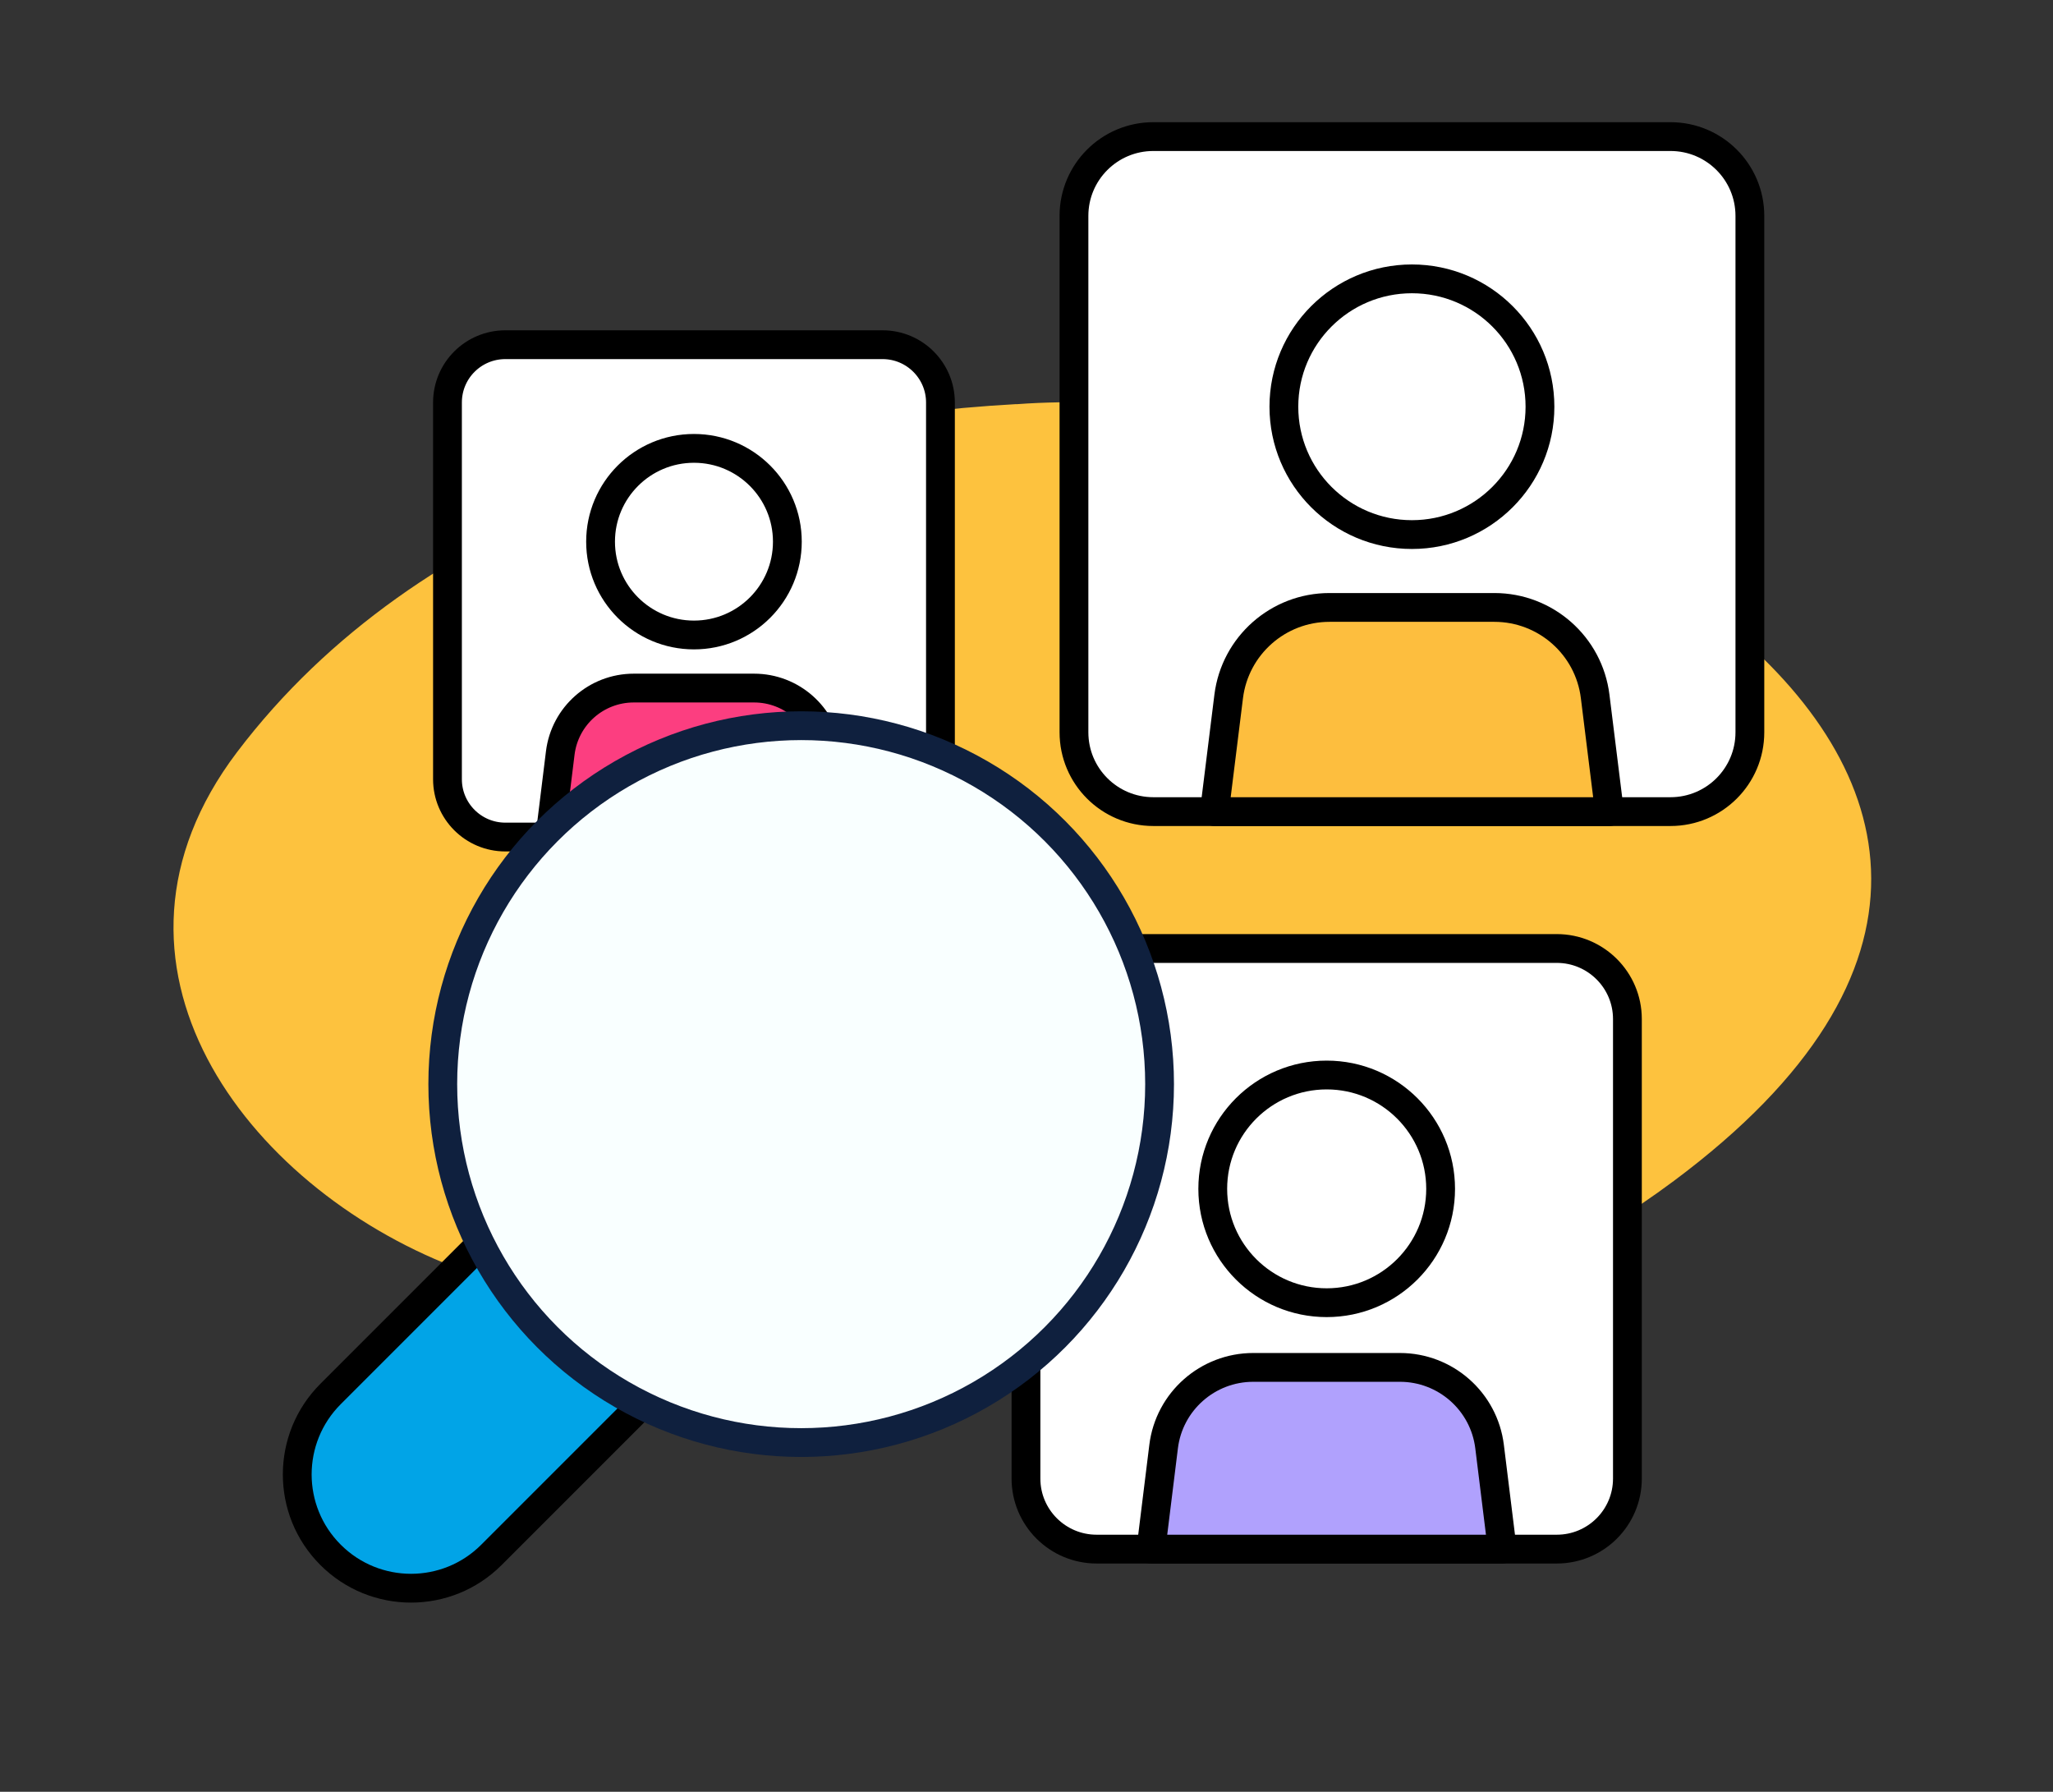<?xml version="1.0" encoding="UTF-8"?>
<svg id="Layer_1" xmlns="http://www.w3.org/2000/svg" version="1.1" viewBox="0 0 213.89 186.66">
  <rect x="0" y="0" width="213.89" height="186.66" fill="#333333" stroke="none"/>
  <!-- Generator: Adobe Illustrator 29.5.1, SVG Export Plug-In . SVG Version: 2.1.0 Build 141)  -->
  <defs>
    <style>
      .st0 {
        fill: #01a4e7;
        stroke-miterlimit: 10;
      }

      .st0, .st1, .st2, .st3, .st4 {
        stroke: #000;
      }

      .st0, .st1, .st2, .st3, .st4, .st5 {
        stroke-width: 3px;
      }

      .st1 {
        fill: #fff;
      }

      .st1, .st2, .st3, .st4, .st5 {
        stroke-linecap: round;
        stroke-linejoin: round;
      }

      .st2 {
        fill: #b0a1fd;
      }

      .st3 {
        fill: #fc3e80;
      }

      .st4 {
        fill: #fdbe3e;
      }

      .st6 {
        fill: #fdc23e;
      }

      .st5 {
        fill: #f9ffff;
        stroke: #0f203e;
      }
    </style>
  </defs>
  <path class="st6" d="M105.88,42.11c46.55-3.46,127.11,37.28,68.5,80.92-35.62,26.52-86.68,25.43-127.09,8.95-21.71-8.41-39.28-31.6-22.59-53.63,19.06-25.15,52.19-34.63,81.17-36.25Z"/>
  <g>
    <g>
      <path class="st1" d="M91.95,87.2h-39.3c-3.33,0-6.03-2.7-6.03-6.02v-39.25c0-3.33,2.7-6.02,6.03-6.02h39.3c3.33,0,6.03,2.7,6.03,6.02v39.25c0,3.33-2.7,6.02-6.03,6.02Z"/>
      <path class="st3" d="M57.29,87.2l1.08-8.76c.48-3.86,3.76-6.76,7.66-6.76h12.53c3.9,0,7.18,2.9,7.66,6.76l1.08,8.76h-30.02Z"/>
      <ellipse class="st1" cx="72.3" cy="56.43" rx="9.73" ry="9.72"/>
    </g>
    <g>
      <path class="st1" d="M162.19,161.38h-47.94c-4.06,0-7.36-3.29-7.36-7.35v-47.87c0-4.06,3.29-7.35,7.36-7.35h47.94c4.06,0,7.36,3.29,7.36,7.35v47.87c0,4.06-3.29,7.35-7.36,7.35Z"/>
      <path class="st2" d="M119.91,161.38l1.32-10.68c.58-4.71,4.59-8.25,9.34-8.25h15.28c4.75,0,8.76,3.54,9.34,8.25l1.32,10.68h-36.62Z"/>
      <ellipse class="st1" cx="138.22" cy="123.85" rx="11.87" ry="11.86"/>
    </g>
    <g>
      <path class="st0" d="M82.21,130.97l-16.76-16.76-31.01,31.01c-4.63,4.63-4.63,12.14,0,16.76h0c4.63,4.63,12.14,4.63,16.76,0l31.01-31.01Z"/>
      <circle class="st5" cx="83.47" cy="112.94" r="37.34"/>
    </g>
    <g>
      <path class="st1" d="M174.04,84.55h-53.88c-4.57,0-8.27-3.7-8.27-8.26V22.49c0-4.56,3.7-8.26,8.27-8.26h53.88c4.57,0,8.27,3.7,8.27,8.26v53.8c0,4.56-3.7,8.26-8.27,8.26Z"/>
      <path class="st4" d="M126.52,84.55l1.49-12c.66-5.29,5.16-9.27,10.5-9.27h17.18c5.34,0,9.85,3.98,10.5,9.27l1.49,12h-41.15Z"/>
      <ellipse class="st1" cx="147.1" cy="42.37" rx="13.34" ry="13.32"/>
    </g>
  </g>
</svg>